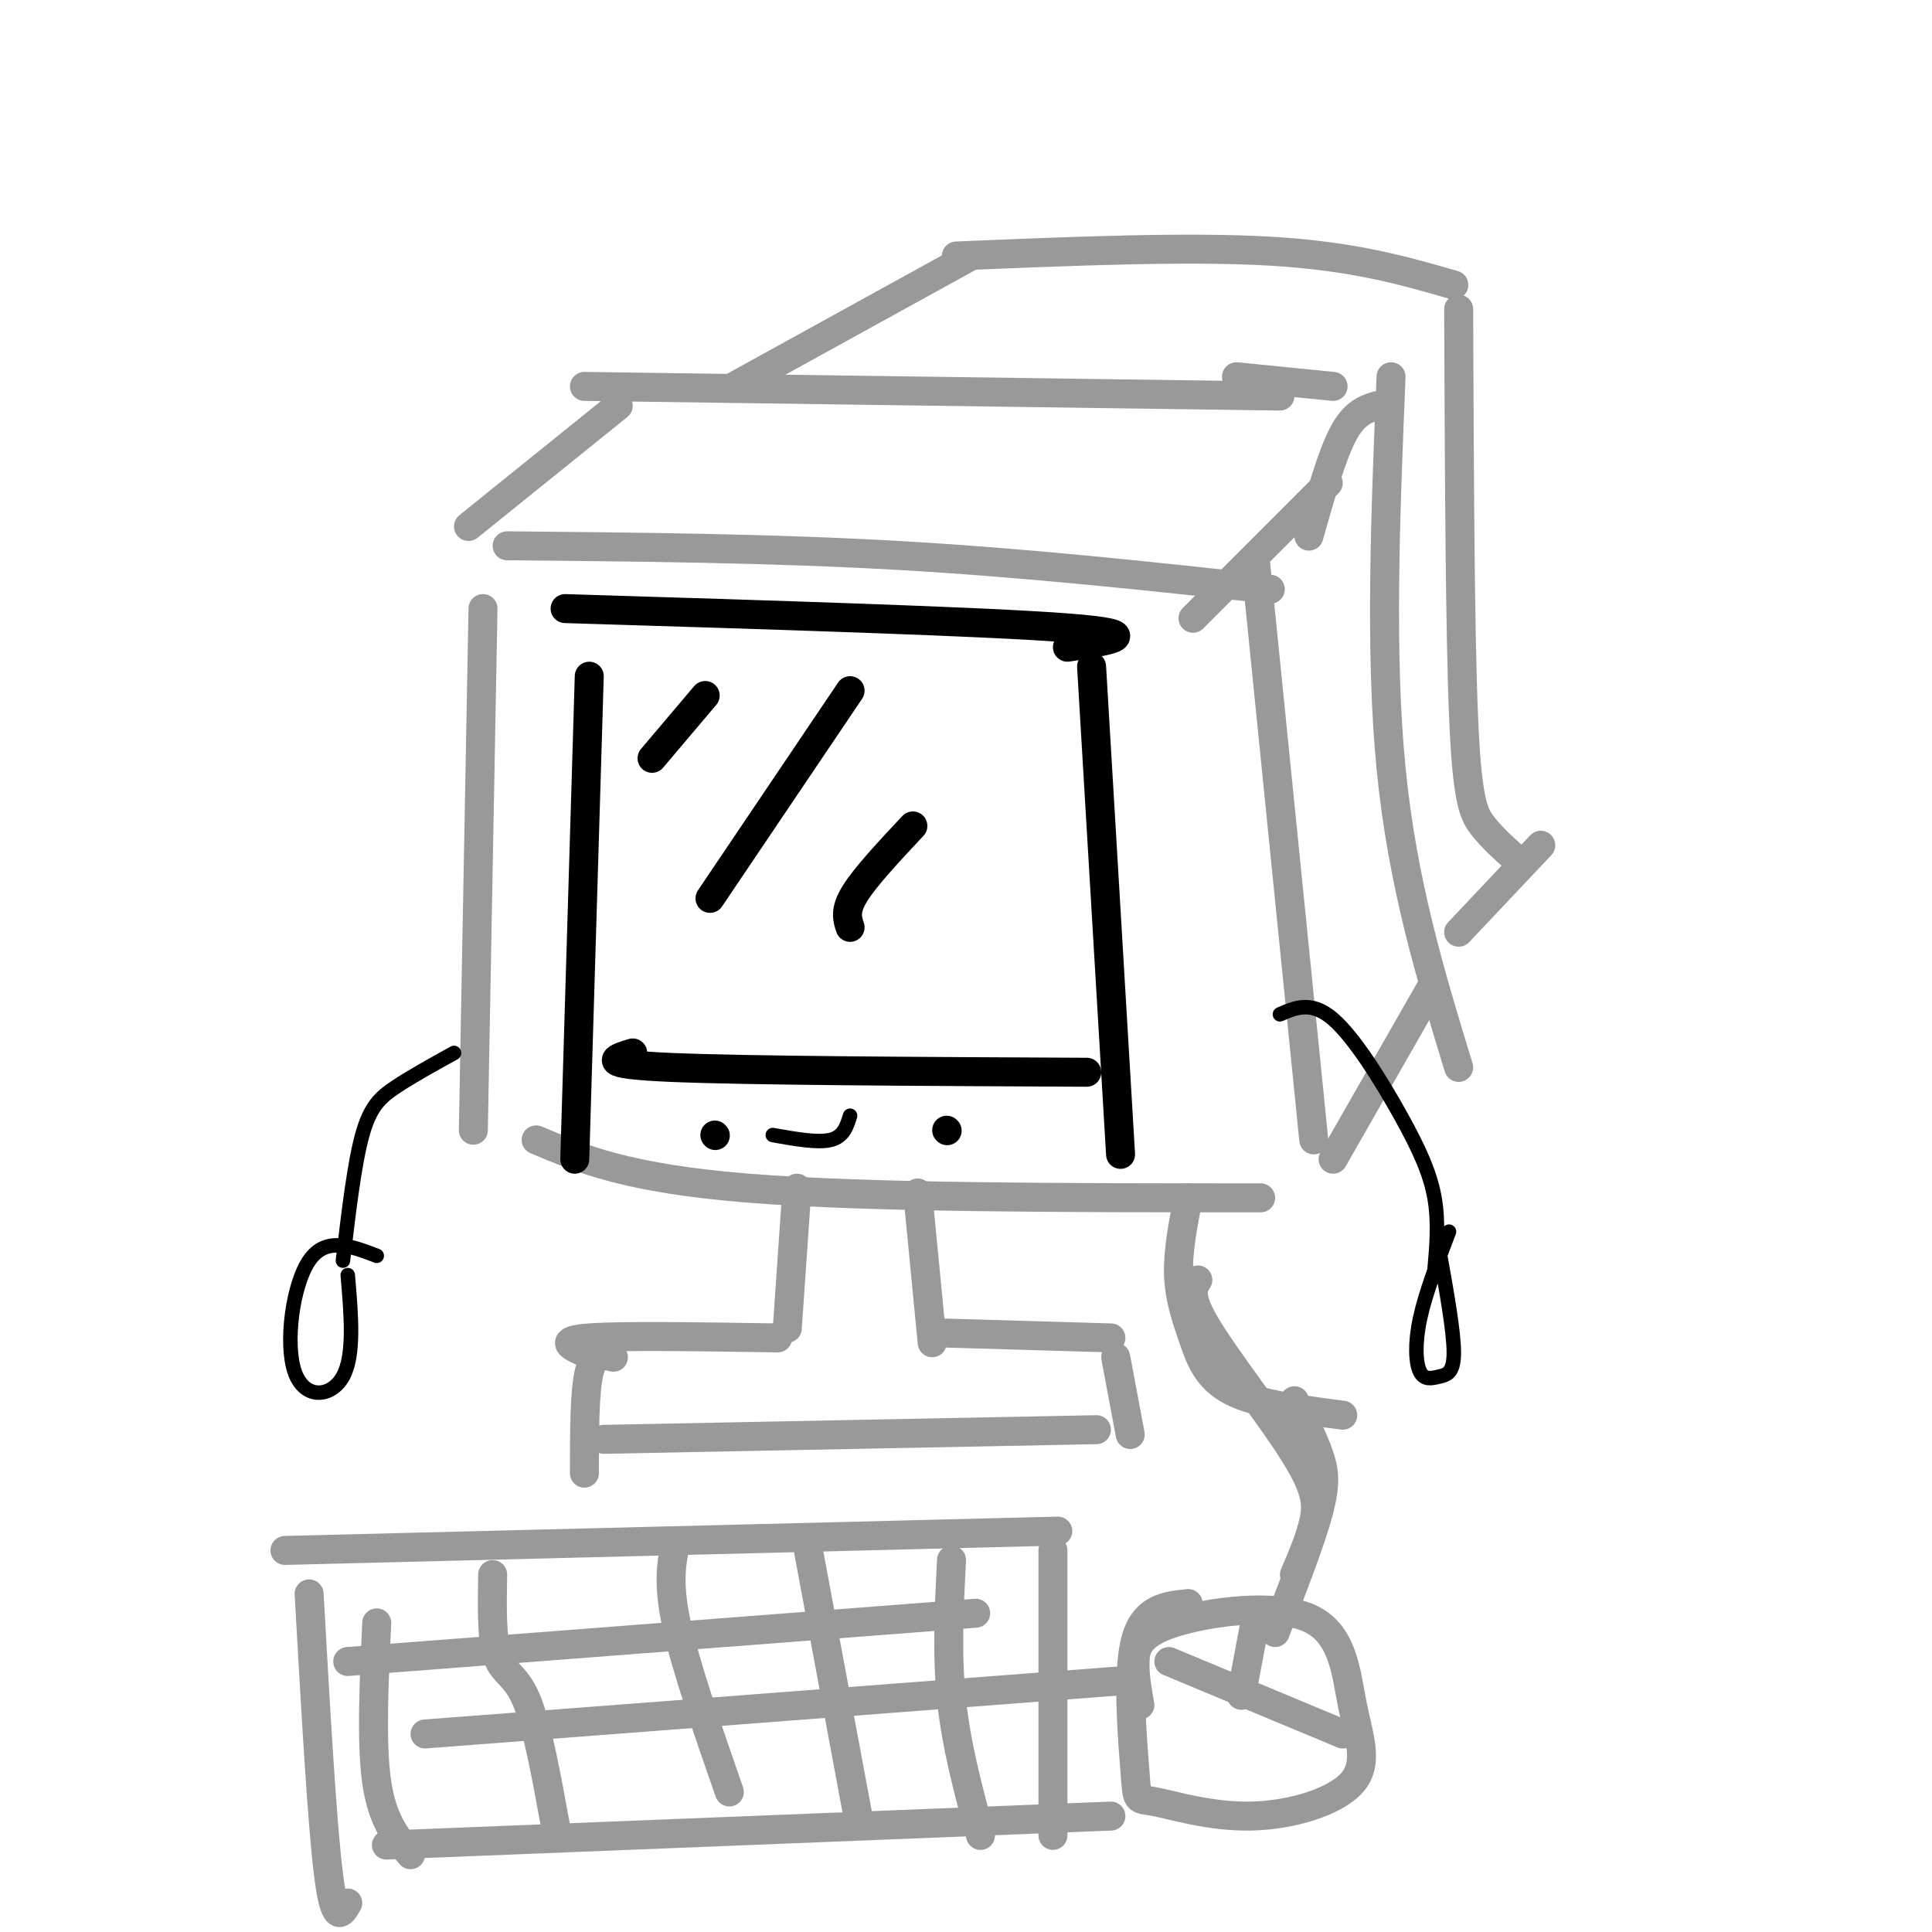 <svg viewBox='0 0 400 400' version='1.1' xmlns='http://www.w3.org/2000/svg' xmlns:xlink='http://www.w3.org/1999/xlink'><g fill='none' stroke='rgb(153,153,153)' stroke-width='6' stroke-linecap='round' stroke-linejoin='round'><path d='M105,113c27.333,0.250 54.667,0.500 81,2c26.333,1.500 51.667,4.250 77,7'/><path d='M100,126c0.000,0.000 -2.000,108.000 -2,108'/><path d='M260,117c0.000,0.000 12.000,119.000 12,119'/><path d='M111,236c9.500,4.000 19.000,8.000 44,10c25.000,2.000 65.500,2.000 106,2'/><path d='M128,84c0.000,0.000 -31.000,25.000 -31,25'/><path d='M275,100c0.000,0.000 -28.000,28.000 -28,28'/><path d='M276,240c0.000,0.000 20.000,-35.000 20,-35'/><path d='M121,80c0.000,0.000 144.000,2.000 144,2'/><path d='M256,78c0.000,0.000 20.000,2.000 20,2'/><path d='M285,84c-2.333,0.750 -4.667,1.500 -7,6c-2.333,4.500 -4.667,12.750 -7,21'/><path d='M288,78c-1.167,28.583 -2.333,57.167 0,81c2.333,23.833 8.167,42.917 14,62'/></g>
<g fill='none' stroke='rgb(0,0,0)' stroke-width='6' stroke-linecap='round' stroke-linejoin='round'><path d='M117,126c43.333,1.333 86.667,2.667 104,4c17.333,1.333 8.667,2.667 0,4'/><path d='M122,140c0.000,0.000 -3.000,100.000 -3,100'/><path d='M226,138c0.000,0.000 6.000,101.000 6,101'/><path d='M131,218c-3.833,1.167 -7.667,2.333 8,3c15.667,0.667 50.833,0.833 86,1'/></g>
<g fill='none' stroke='rgb(153,153,153)' stroke-width='6' stroke-linecap='round' stroke-linejoin='round'><path d='M152,80c0.000,0.000 49.000,-27.000 49,-27'/><path d='M198,53c23.917,-1.000 47.833,-2.000 65,-1c17.167,1.000 27.583,4.000 38,7'/><path d='M302,64c0.133,33.067 0.267,66.133 1,84c0.733,17.867 2.067,20.533 4,23c1.933,2.467 4.467,4.733 7,7'/><path d='M319,175c0.000,0.000 -17.000,18.000 -17,18'/><path d='M165,246c0.000,0.000 -2.000,29.000 -2,29'/><path d='M190,247c0.000,0.000 3.000,31.000 3,31'/><path d='M161,277c-16.167,-0.250 -32.333,-0.500 -39,0c-6.667,0.500 -3.833,1.750 -1,3'/><path d='M127,281c-2.000,-0.500 -4.000,-1.000 -5,3c-1.000,4.000 -1.000,12.500 -1,21'/><path d='M196,276c0.000,0.000 34.000,1.000 34,1'/><path d='M231,281c0.000,0.000 3.000,16.000 3,16'/><path d='M125,298c0.000,0.000 102.000,-2.000 102,-2'/><path d='M246,248c-1.083,5.589 -2.167,11.179 -2,16c0.167,4.821 1.583,8.875 3,13c1.417,4.125 2.833,8.321 8,11c5.167,2.679 14.083,3.839 23,5'/><path d='M248,265c-1.048,1.637 -2.095,3.274 2,10c4.095,6.726 13.333,18.542 18,26c4.667,7.458 4.762,10.560 4,14c-0.762,3.440 -2.381,7.220 -4,11'/><path d='M268,290c1.911,3.867 3.822,7.733 5,11c1.178,3.267 1.622,5.933 0,12c-1.622,6.067 -5.311,15.533 -9,25'/><path d='M236,353c-0.543,-3.044 -1.086,-6.089 -1,-9c0.086,-2.911 0.800,-5.690 8,-8c7.200,-2.310 20.885,-4.151 28,-1c7.115,3.151 7.660,11.296 9,18c1.340,6.704 3.475,11.969 0,16c-3.475,4.031 -12.561,6.829 -21,7c-8.439,0.171 -16.231,-2.284 -20,-3c-3.769,-0.716 -3.515,0.307 -4,-6c-0.485,-6.307 -1.710,-19.945 0,-27c1.710,-7.055 6.355,-7.528 11,-8'/><path d='M260,335c0.000,0.000 -3.000,16.000 -3,16'/><path d='M242,344c0.000,0.000 36.000,15.000 36,15'/><path d='M59,321c0.000,0.000 160.000,-4.000 160,-4'/><path d='M64,330c1.333,23.667 2.667,47.333 4,58c1.333,10.667 2.667,8.333 4,6'/><path d='M218,321c0.000,0.000 0.000,59.000 0,59'/><path d='M80,382c0.000,0.000 150.000,-6.000 150,-6'/><path d='M78,336c-0.583,12.500 -1.167,25.000 0,33c1.167,8.000 4.083,11.500 7,15'/><path d='M102,326c-0.111,6.756 -0.222,13.511 1,17c1.222,3.489 3.778,3.711 6,9c2.222,5.289 4.111,15.644 6,26'/><path d='M140,319c-0.917,4.167 -1.833,8.333 0,17c1.833,8.667 6.417,21.833 11,35'/><path d='M167,319c0.000,0.000 11.000,59.000 11,59'/><path d='M197,323c-0.500,9.750 -1.000,19.500 0,29c1.000,9.500 3.500,18.750 6,28'/><path d='M72,344c0.000,0.000 130.000,-10.000 130,-10'/><path d='M88,359c0.000,0.000 144.000,-11.000 144,-11'/></g>
<g fill='none' stroke='rgb(0,0,0)' stroke-width='6' stroke-linecap='round' stroke-linejoin='round'><path d='M146,144c0.000,0.000 -11.000,13.000 -11,13'/><path d='M176,143c0.000,0.000 -29.000,43.000 -29,43'/><path d='M189,171c-4.917,5.250 -9.833,10.500 -12,14c-2.167,3.500 -1.583,5.250 -1,7'/><path d='M148,235c0.000,0.000 0.100,0.100 0.1,0.1'/><path d='M196,234c0.000,0.000 0.100,0.100 0.1,0.1'/></g>
<g fill='none' stroke='rgb(0,0,0)' stroke-width='3' stroke-linecap='round' stroke-linejoin='round'><path d='M160,235c4.667,0.833 9.333,1.667 12,1c2.667,-0.667 3.333,-2.833 4,-5'/><path d='M94,218c-4.378,2.422 -8.756,4.844 -12,7c-3.244,2.156 -5.356,4.044 -7,10c-1.644,5.956 -2.822,15.978 -4,26'/><path d='M78,260c-5.286,-2.024 -10.571,-4.048 -14,1c-3.429,5.048 -5.000,17.167 -3,23c2.000,5.833 7.571,5.381 10,1c2.429,-4.381 1.714,-12.690 1,-21'/><path d='M265,210c3.274,-1.423 6.548,-2.845 11,1c4.452,3.845 10.083,12.958 14,20c3.917,7.042 6.119,12.012 7,17c0.881,4.988 0.440,9.994 0,15'/><path d='M300,255c-2.443,6.399 -4.887,12.797 -6,18c-1.113,5.203 -0.896,9.209 0,11c0.896,1.791 2.472,1.367 4,1c1.528,-0.367 3.008,-0.676 3,-5c-0.008,-4.324 -1.504,-12.662 -3,-21'/></g>
</svg>